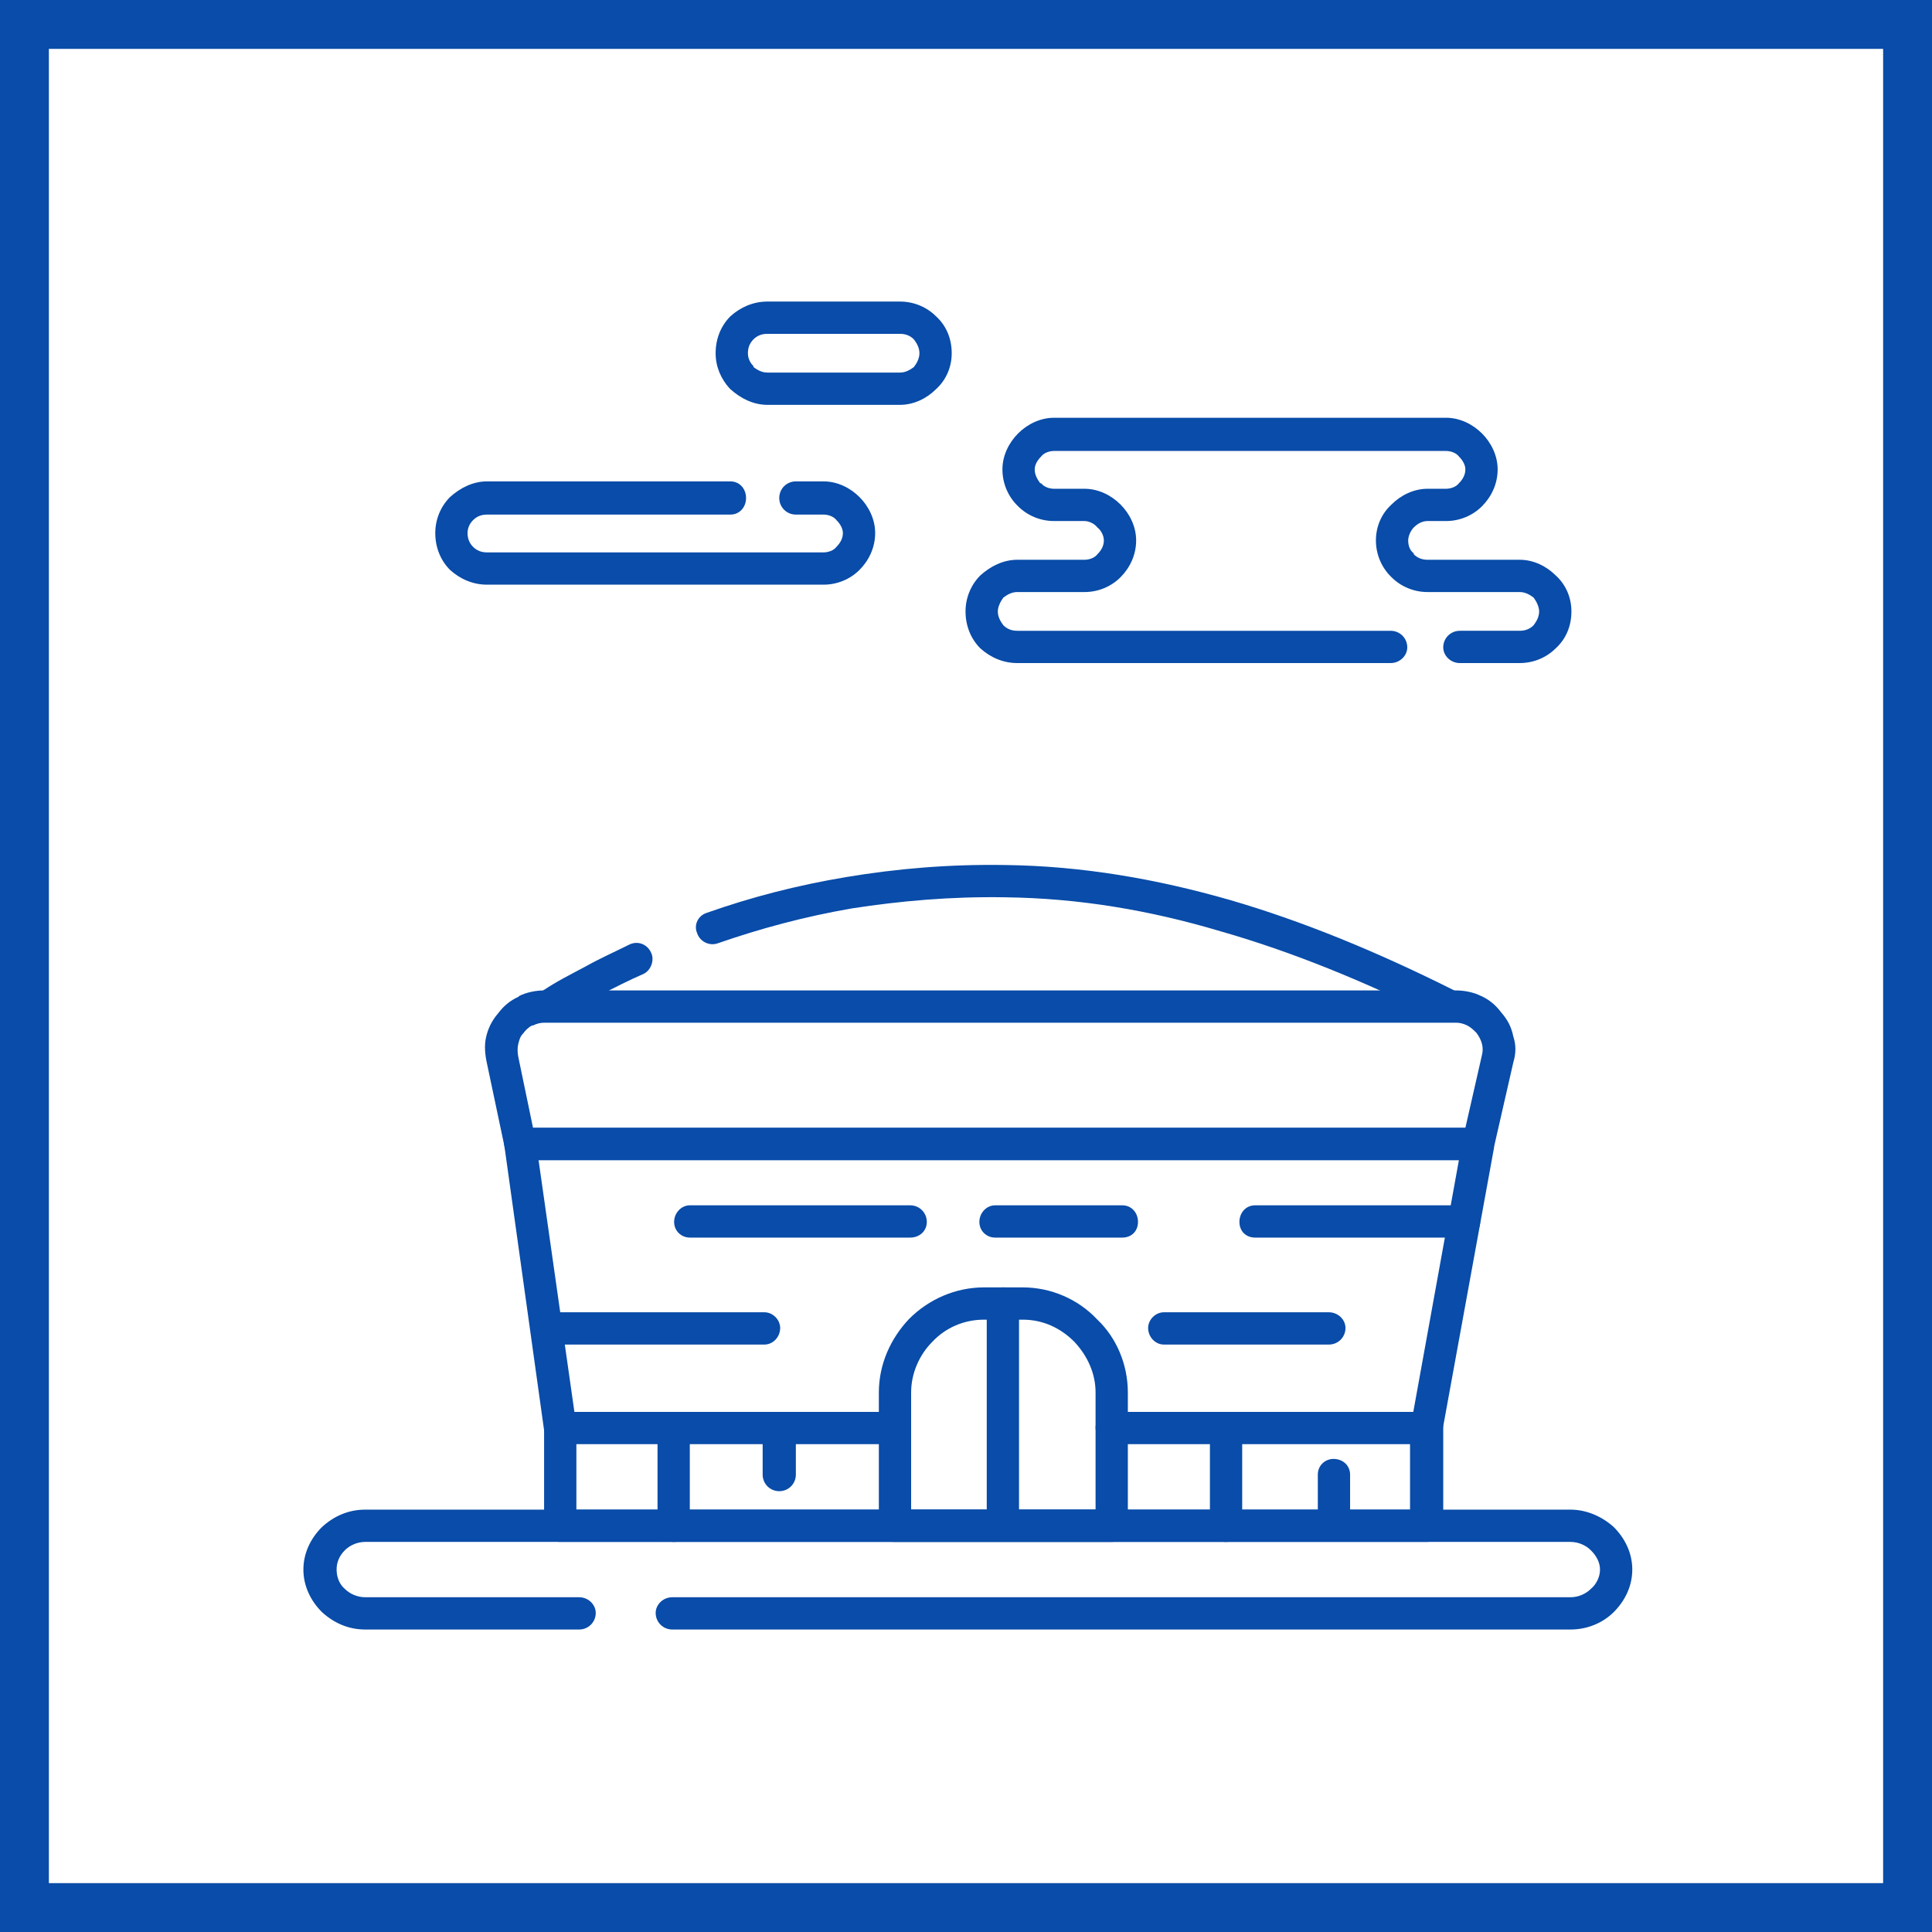 <?xml version="1.0" encoding="UTF-8"?>
<!DOCTYPE svg PUBLIC "-//W3C//DTD SVG 1.0//EN" "http://www.w3.org/TR/2001/REC-SVG-20010904/DTD/svg10.dtd">
<!-- Creator: CorelDRAW 2020 (64-Bit) -->
<svg xmlns="http://www.w3.org/2000/svg" xml:space="preserve" width="800px" height="800px" version="1.0" style="shape-rendering:geometricPrecision; text-rendering:geometricPrecision; image-rendering:optimizeQuality; fill-rule:evenodd; clip-rule:evenodd"
viewBox="0 0 20.95 20.95"
 xmlns:xlink="http://www.w3.org/1999/xlink"
 xmlns:xodm="http://www.corel.com/coreldraw/odm/2003">
 <defs>
  <style type="text/css">
   <![CDATA[
    .fil0 {fill:#094CA9}
    .fil1 {fill:white}
   ]]>
  </style>
 </defs>
 <g id="Слой_x0020_1">
  <g id="_2156834470640">
   <g>
    <rect class="fil0" width="20.95" height="20.95"/>
    <rect class="fil1" x="0.53" y="0.53" width="19.89" height="19.89"/>
   </g>
   <g>
    <path class="fil0" d="M6.28 17.32c0.1,0 0.18,0.08 0.18,0.17 0,0.1 -0.08,0.18 -0.18,0.18l-2.32 0c-0.18,0 -0.34,-0.07 -0.47,-0.19 -0.12,-0.12 -0.2,-0.28 -0.2,-0.46 0,-0.18 0.08,-0.34 0.2,-0.46 0.13,-0.12 0.29,-0.19 0.47,-0.19l13.07 0c0.18,0 0.35,0.08 0.47,0.19 0.12,0.12 0.2,0.28 0.2,0.46 0,0.18 -0.08,0.34 -0.2,0.46 -0.12,0.12 -0.29,0.19 -0.47,0.19l-9.74 0c-0.1,0 -0.18,-0.08 -0.18,-0.18 0,-0.09 0.08,-0.17 0.18,-0.17l9.74 0c0.09,0 0.17,-0.04 0.22,-0.09 0.06,-0.05 0.1,-0.13 0.1,-0.21 0,-0.08 -0.04,-0.15 -0.1,-0.21 -0.05,-0.05 -0.13,-0.09 -0.22,-0.09l-13.07 0c-0.09,0 -0.17,0.04 -0.22,0.09 -0.06,0.06 -0.09,0.13 -0.09,0.21 0,0.08 0.03,0.16 0.09,0.21 0.05,0.05 0.13,0.09 0.22,0.09l2.32 0z"/>
    <path class="fil0" d="M11.76 5.65l-0.33 0c-0.15,0 -0.29,-0.06 -0.39,-0.16l-0.01 -0.01c-0.1,-0.1 -0.16,-0.24 -0.16,-0.39 0,-0.15 0.07,-0.29 0.17,-0.39 0.1,-0.1 0.24,-0.17 0.39,-0.17l4.25 0c0.15,0 0.29,0.07 0.39,0.17 0.1,0.1 0.17,0.24 0.17,0.39 0,0.16 -0.07,0.3 -0.17,0.4l0 0c-0.1,0.1 -0.24,0.16 -0.39,0.16l-0.2 0c-0.06,0 -0.11,0.03 -0.15,0.07 -0.03,0.03 -0.06,0.09 -0.06,0.14 0,0.06 0.02,0.11 0.06,0.14l0 0.01c0.04,0.04 0.09,0.06 0.15,0.06l1 0c0.15,0 0.29,0.07 0.39,0.17 0.11,0.1 0.17,0.24 0.17,0.39 0,0.16 -0.06,0.3 -0.17,0.4 -0.1,0.1 -0.24,0.16 -0.39,0.16l-0.65 0c-0.1,0 -0.18,-0.08 -0.18,-0.17 0,-0.1 0.08,-0.18 0.18,-0.18l0.65 0c0.06,0 0.11,-0.02 0.15,-0.06 0.03,-0.04 0.06,-0.09 0.06,-0.15 0,-0.05 -0.03,-0.11 -0.06,-0.15l0 0c-0.04,-0.03 -0.09,-0.06 -0.15,-0.06l-1 0c-0.15,0 -0.29,-0.06 -0.39,-0.16l-0.01 -0.01c-0.1,-0.1 -0.16,-0.24 -0.16,-0.39 0,-0.15 0.06,-0.29 0.17,-0.39 0.1,-0.1 0.24,-0.17 0.39,-0.17l0.2 0c0.05,0 0.11,-0.02 0.14,-0.06 0.04,-0.04 0.07,-0.09 0.07,-0.15 0,-0.05 -0.03,-0.1 -0.07,-0.14 -0.03,-0.04 -0.09,-0.06 -0.14,-0.06l-4.25 0c-0.05,0 -0.11,0.02 -0.14,0.06 -0.04,0.04 -0.07,0.09 -0.07,0.14 0,0.06 0.03,0.11 0.06,0.15l0.01 0c0.03,0.04 0.09,0.06 0.14,0.06l0.33 0c0.15,0 0.29,0.07 0.39,0.17 0.1,0.1 0.17,0.24 0.17,0.39 0,0.16 -0.07,0.3 -0.17,0.4l0 0c-0.1,0.1 -0.24,0.16 -0.39,0.16l-0.73 0c-0.06,0 -0.11,0.03 -0.15,0.06 -0.03,0.04 -0.06,0.1 -0.06,0.15 0,0.06 0.03,0.11 0.06,0.15 0.04,0.04 0.09,0.06 0.15,0.06l4.05 0c0.1,0 0.18,0.08 0.18,0.18 0,0.09 -0.08,0.17 -0.18,0.17l-4.05 0c-0.15,0 -0.29,-0.06 -0.4,-0.16 -0.1,-0.1 -0.16,-0.24 -0.16,-0.4 0,-0.15 0.06,-0.29 0.16,-0.39 0.11,-0.1 0.25,-0.17 0.4,-0.17l0.73 0c0.05,0 0.11,-0.02 0.14,-0.06 0.04,-0.04 0.07,-0.09 0.07,-0.15 0,-0.05 -0.03,-0.11 -0.07,-0.14 -0.03,-0.04 -0.09,-0.07 -0.14,-0.07z"/>
    <path class="fil0" d="M8.63 5.58c-0.1,0 -0.18,-0.08 -0.18,-0.18 0,-0.1 0.08,-0.18 0.18,-0.18l0.3 0c0.15,0 0.29,0.07 0.39,0.17 0.1,0.1 0.17,0.24 0.17,0.39 0,0.16 -0.07,0.3 -0.17,0.4 -0.1,0.1 -0.24,0.16 -0.39,0.16l-3.65 0c-0.15,0 -0.29,-0.06 -0.4,-0.16 -0.1,-0.1 -0.16,-0.24 -0.16,-0.4 0,-0.15 0.06,-0.29 0.16,-0.39l0 0c0.11,-0.1 0.25,-0.17 0.4,-0.17l2.64 0c0.1,0 0.17,0.08 0.17,0.18 0,0.1 -0.07,0.18 -0.17,0.18l-2.64 0c-0.06,0 -0.11,0.02 -0.15,0.06 -0.04,0.04 -0.06,0.09 -0.06,0.14 0,0.06 0.02,0.11 0.06,0.15 0.04,0.04 0.09,0.06 0.15,0.06l3.65 0c0.05,0 0.11,-0.02 0.14,-0.06 0.04,-0.04 0.07,-0.09 0.07,-0.15 0,-0.05 -0.03,-0.1 -0.07,-0.14 -0.03,-0.04 -0.09,-0.06 -0.14,-0.06l-0.3 0z"/>
    <path class="fil0" d="M9.76 4.39l-1.44 0c-0.15,0 -0.29,-0.07 -0.4,-0.17l-0.01 -0.01c-0.09,-0.1 -0.15,-0.23 -0.15,-0.38 0,-0.16 0.06,-0.3 0.16,-0.4 0.11,-0.1 0.25,-0.16 0.4,-0.16l1.44 0c0.15,0 0.29,0.06 0.39,0.16 0.11,0.1 0.17,0.24 0.17,0.4 0,0.15 -0.06,0.29 -0.17,0.39l0 0c-0.1,0.1 -0.24,0.17 -0.39,0.17zm-1.44 -0.35l0 0 1.44 0c0.06,0 0.11,-0.03 0.15,-0.06 0.03,-0.04 0.06,-0.09 0.06,-0.15 0,-0.06 -0.03,-0.11 -0.06,-0.15 -0.04,-0.04 -0.09,-0.06 -0.15,-0.06l-1.44 0c-0.06,0 -0.11,0.02 -0.15,0.06 -0.04,0.04 -0.06,0.09 -0.06,0.15 0,0.05 0.02,0.1 0.06,0.14l0 0.01c0.04,0.03 0.09,0.06 0.15,0.06z"/>
    <path class="fil0" d="M6.25 15.46c0.01,0.1 -0.06,0.19 -0.15,0.2 -0.1,0.01 -0.19,-0.06 -0.2,-0.15l-0.43 -3.08c-0.02,-0.1 0.05,-0.19 0.15,-0.2 0,0 0.01,0 0.02,0l10.39 0c0.09,0 0.17,0.08 0.17,0.17 0,0.02 0,0.04 0,0.05l-0.56 3.07c-0.01,0.09 -0.11,0.15 -0.2,0.14 -0.1,-0.02 -0.16,-0.11 -0.14,-0.21l0.52 -2.87 -9.98 0 0.41 2.88z"/>
    <path class="fil0" d="M12.05 15.66c-0.09,0 -0.17,-0.08 -0.17,-0.18 0,-0.09 0.08,-0.17 0.17,-0.17l3.42 0c0.1,0 0.18,0.08 0.18,0.17l0 1.07c0,0.1 -0.08,0.17 -0.18,0.17l-9.4 0c-0.09,0 -0.17,-0.07 -0.17,-0.17l0 -1.07c0,-0.09 0.08,-0.17 0.17,-0.17l3.63 0c0.1,0 0.18,0.08 0.18,0.17 0,0.1 -0.08,0.18 -0.18,0.18l-3.45 0 0 0.71 9.04 0 0 -0.71 -3.24 0z"/>
    <path class="fil0" d="M10.67 13.96l0.42 0c0.31,0 0.6,0.13 0.8,0.34l0.01 0.01c0.21,0.2 0.33,0.49 0.33,0.79l0 1.45c0,0.1 -0.08,0.17 -0.18,0.17l-2.35 0c-0.09,0 -0.17,-0.07 -0.17,-0.17l0 -1.45c0,-0.31 0.13,-0.59 0.33,-0.8l0 0c0.21,-0.21 0.5,-0.34 0.81,-0.34zm0.42 0.35l0 0 -0.42 0c-0.22,0 -0.42,0.09 -0.56,0.24l0 0c-0.14,0.14 -0.23,0.34 -0.23,0.55l0 1.27 2 0 0 -1.27c0,-0.21 -0.09,-0.4 -0.23,-0.55l0 0c-0.15,-0.15 -0.34,-0.24 -0.56,-0.24z"/>
    <path class="fil0" d="M14.1 10.74l1.69 0c0.09,0 0.19,0.02 0.27,0.06 0.09,0.04 0.16,0.1 0.22,0.18 0.07,0.08 0.11,0.16 0.13,0.26 0.03,0.09 0.03,0.18 0,0.28l-0.21 0.92c-0.02,0.08 -0.09,0.14 -0.17,0.14l-10.39 0c-0.09,0 -0.16,-0.07 -0.17,-0.15l-0.19 -0.9c-0.02,-0.09 -0.03,-0.19 -0.01,-0.28 0.02,-0.09 0.06,-0.18 0.13,-0.26 0.06,-0.08 0.13,-0.14 0.22,-0.18l0.01 -0.01c0.08,-0.04 0.18,-0.06 0.27,-0.06l8.2 0zm1.69 0.35l0 0 -9.89 0c-0.04,0 -0.08,0.01 -0.12,0.03l-0.01 0c-0.04,0.02 -0.07,0.05 -0.1,0.09 -0.03,0.03 -0.04,0.07 -0.05,0.11 -0.01,0.04 -0.01,0.09 0,0.14l0.16 0.77 10.11 0 0.18 -0.79c0.01,-0.04 0.01,-0.08 0,-0.12 -0.01,-0.04 -0.03,-0.08 -0.06,-0.12 -0.03,-0.03 -0.06,-0.06 -0.1,-0.08 -0.04,-0.02 -0.08,-0.03 -0.12,-0.03z"/>
    <path class="fil0" d="M6.06 11.04c-0.08,0.05 -0.19,0.02 -0.24,-0.06 -0.05,-0.09 -0.02,-0.2 0.07,-0.24 0.15,-0.1 0.31,-0.18 0.46,-0.26 0.16,-0.09 0.32,-0.16 0.48,-0.24 0.09,-0.04 0.19,0 0.23,0.09 0.04,0.08 0,0.19 -0.08,0.23 -0.16,0.07 -0.32,0.15 -0.47,0.23 -0.15,0.08 -0.3,0.16 -0.45,0.25zm1.72 -0.81l0 0c-0.09,0.03 -0.19,-0.02 -0.22,-0.11 -0.04,-0.09 0.01,-0.19 0.1,-0.22 0.48,-0.17 0.98,-0.3 1.52,-0.39 0.54,-0.09 1.11,-0.14 1.72,-0.13 0.83,0.01 1.64,0.15 2.44,0.38 0.79,0.23 1.59,0.56 2.41,0.97 0.09,0.04 0.12,0.15 0.08,0.23 -0.04,0.09 -0.15,0.13 -0.23,0.08 -0.81,-0.4 -1.59,-0.72 -2.36,-0.94 -0.77,-0.23 -1.54,-0.36 -2.34,-0.37 -0.59,-0.01 -1.14,0.04 -1.66,0.12 -0.52,0.09 -1,0.22 -1.46,0.38z"/>
    <path class="fil0" d="M8.27 15.48c0,-0.09 0.08,-0.17 0.18,-0.17 0.1,0 0.18,0.08 0.18,0.17l0 0.51c0,0.1 -0.08,0.18 -0.18,0.18 -0.1,0 -0.18,-0.08 -0.18,-0.18l0 -0.51z"/>
    <path class="fil0" d="M7.13 15.64c0,-0.1 0.08,-0.18 0.18,-0.18 0.09,0 0.17,0.08 0.17,0.18l0 0.91c0,0.1 -0.08,0.17 -0.17,0.17 -0.1,0 -0.18,-0.07 -0.18,-0.17l0 -0.91z"/>
    <path class="fil0" d="M14.29 15.99c0,-0.1 0.08,-0.17 0.17,-0.17 0.1,0 0.18,0.07 0.18,0.17l0 0.51c0,0.09 -0.08,0.17 -0.18,0.17 -0.09,0 -0.17,-0.08 -0.17,-0.17l0 -0.51z"/>
    <path class="fil0" d="M13.12 15.64c0,-0.1 0.08,-0.18 0.17,-0.18 0.1,0 0.18,0.08 0.18,0.18l0 0.91c0,0.1 -0.08,0.17 -0.18,0.17 -0.09,0 -0.17,-0.07 -0.17,-0.17l0 -0.91z"/>
    <path class="fil0" d="M13.61 13.42c-0.1,0 -0.17,-0.07 -0.17,-0.17 0,-0.1 0.07,-0.18 0.17,-0.18l2.27 0c0.09,0 0.17,0.08 0.17,0.18 0,0.1 -0.08,0.17 -0.17,0.17l-2.27 0z"/>
    <path class="fil0" d="M10.79 13.42c-0.09,0 -0.17,-0.07 -0.17,-0.17 0,-0.1 0.08,-0.18 0.17,-0.18l1.38 0c0.1,0 0.17,0.08 0.17,0.18 0,0.1 -0.07,0.17 -0.17,0.17l-1.38 0z"/>
    <path class="fil0" d="M7.48 13.42c-0.09,0 -0.17,-0.07 -0.17,-0.17 0,-0.1 0.08,-0.18 0.17,-0.18l2.39 0c0.1,0 0.18,0.08 0.18,0.18 0,0.1 -0.08,0.17 -0.18,0.17l-2.39 0z"/>
    <path class="fil0" d="M8.29 14.23c0.09,0 0.17,0.08 0.17,0.17 0,0.1 -0.08,0.18 -0.17,0.18l-2.27 0c-0.1,0 -0.17,-0.08 -0.17,-0.18 0,-0.09 0.07,-0.17 0.17,-0.17l2.27 0z"/>
    <path class="fil0" d="M14.41 14.23c0.1,0 0.18,0.08 0.18,0.17 0,0.1 -0.08,0.18 -0.18,0.18l-1.79 0c-0.09,0 -0.17,-0.08 -0.17,-0.18 0,-0.09 0.08,-0.17 0.17,-0.17l1.79 0z"/>
    <path class="fil0" d="M10.7 14.14c0,-0.1 0.08,-0.18 0.18,-0.18 0.1,0 0.17,0.08 0.17,0.18l0 2.22c0,0.09 -0.07,0.17 -0.17,0.17 -0.1,0 -0.18,-0.08 -0.18,-0.17l0 -2.22z"/>
   </g>
  </g>
 </g>
</svg>

